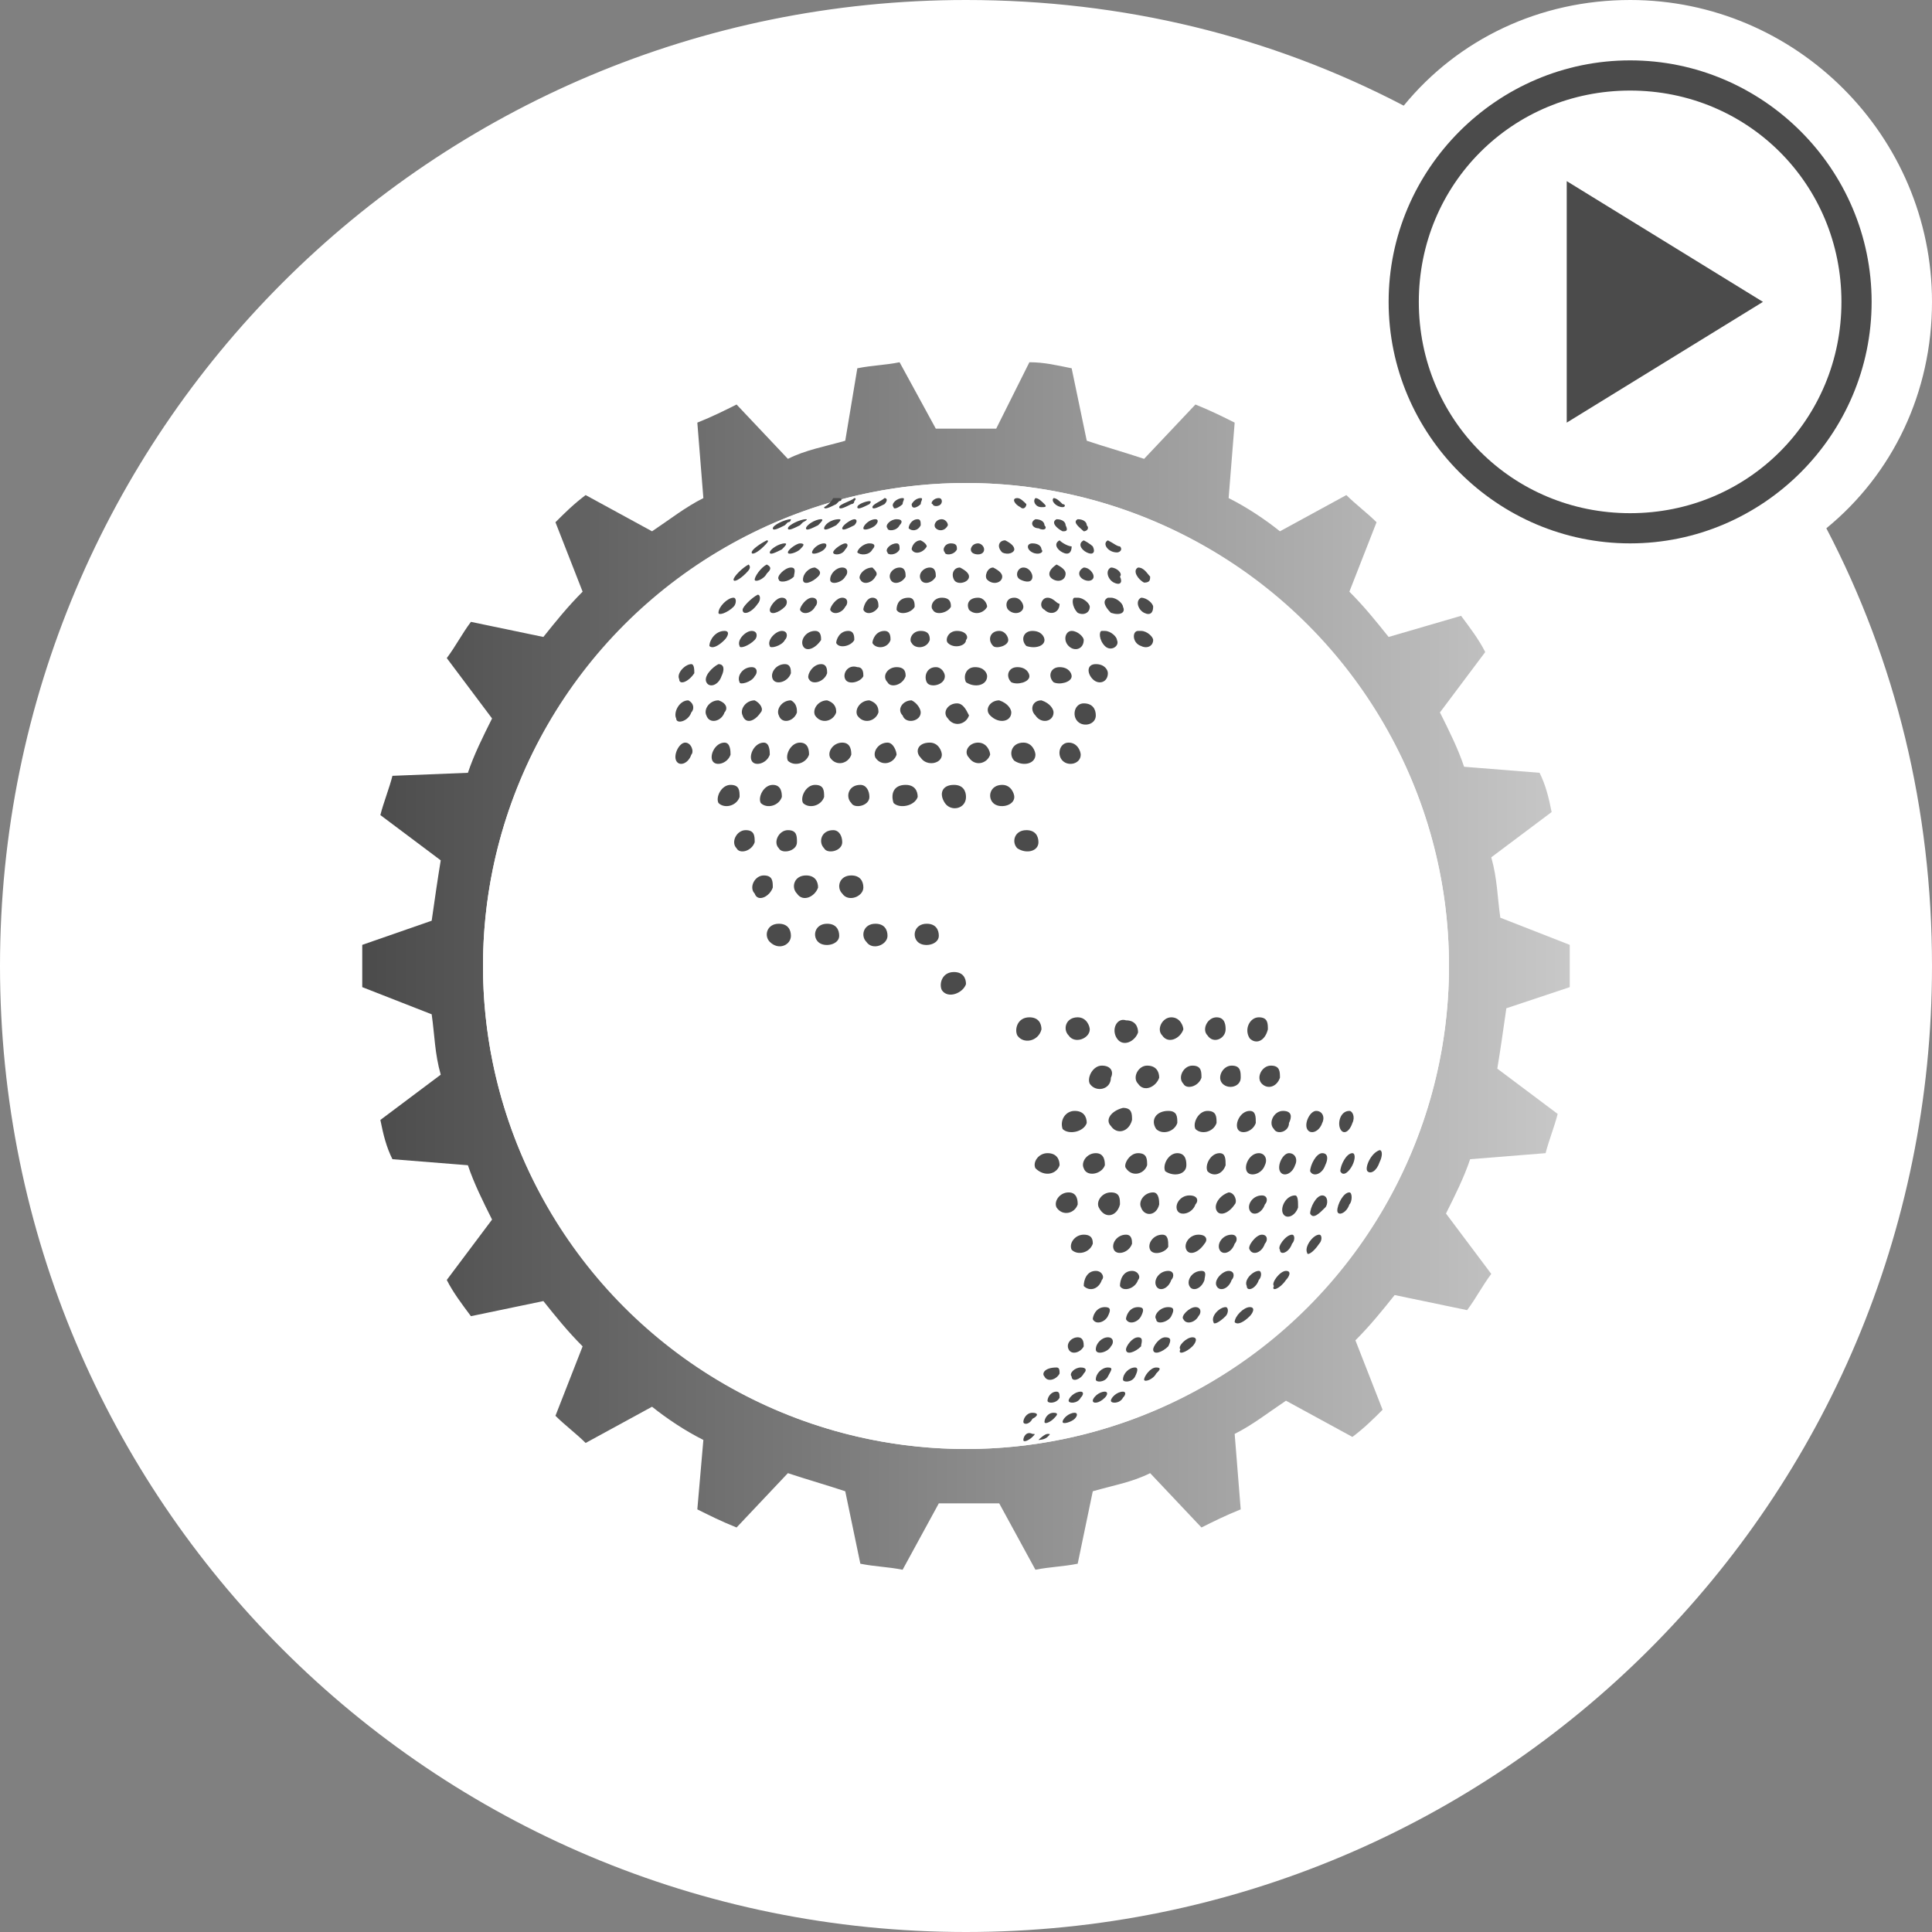 <?xml version="1.0" encoding="utf-8"?>
<!-- Generator: Adobe Illustrator 16.0.0, SVG Export Plug-In . SVG Version: 6.00 Build 0)  -->
<!DOCTYPE svg PUBLIC "-//W3C//DTD SVG 1.1//EN" "http://www.w3.org/Graphics/SVG/1.1/DTD/svg11.dtd">
<svg version="1.1" id="Layer_1" xmlns="http://www.w3.org/2000/svg" xmlns:xlink="http://www.w3.org/1999/xlink" x="0px" y="0px"
	 width="64px" height="64px" viewBox="0 0 64 64" style="enable-background:new 0 0 64 64;" xml:space="preserve">
<rect x="0" y="0" width="64" height="64" fill="#808080" stroke="none"/>
<style type="text/css">
<![CDATA[
	.st0{fill:#7E459A;}
	.st1{fill:#14B690;}
	.st2{fill:#E5E53E;}
	.st3{fill:#4B4B4B;}
	.st4{fill:#4D4D4D;}
	.st5{fill:#E9CC2B;}
	.st6{fill:none;stroke:#002A6A;stroke-width:2;stroke-miterlimit:10;}
	.st7{fill:#1B75BB;}
	.st8{fill:#1D9178;}
	.st9{fill:#ED8121;}
	.st10{fill:#50C0B4;}
	.st11{fill:#56BFA0;}
	.st12{fill:#F05A28;}
	.st13{fill:#F0820A;}
	.st14{fill:#F15A24;}
	.st15{fill:#F16522;}
	.st16{fill:#F48331;}
	.st17{fill:#F89E38;}
	.st18{fill:#927D00;}
	.st19{fill:url(#SVGID_1_);}
	.st20{fill:#C7B299;}
	.st21{fill:#FBB03B;}
	.st22{fill:#FDC010;}
	.st23{fill:#FFBE13;}
	.st24{fill:#FFD700;}
	.st25{fill:#FFFFFF;}
	.st26{fill:#333333;}
	.st27{fill:#39B54A;}
	.st28{fill:#002A6A;}
	.st29{fill:#003964;}
	.st30{fill:#009245;}
	.st31{fill:#D3DE46;}
	.st32{fill:#D44327;}
	.st33{fill:#D76F34;}
	.st34{fill:#3FA7F3;}
	.st35{fill:#A34F9D;}
	.st36{fill:#0A64AA;}
	.st37{fill:#76327E;}
	.st38{fill:#DA5222;}
	.st39{fill:#A74B89;}
	.st40{fill:#404041;}
]]>
</style>
<g>
	<path class="st25" d="M64,10c0-5.5-4.5-10-10-10c-3,0-5.7,1.3-7.5,3.5C42.1,1.2,37.2,0,32,0C14.3,0,0,14.3,0,32s14.3,32,32,32
		s32-14.3,32-32c0-5.2-1.2-10.1-3.5-14.5C62.7,15.7,64,13,64,10z"/>
	<g>
		<linearGradient id="SVGID_1_" gradientUnits="userSpaceOnUse" x1="12" y1="32" x2="52" y2="32">
			<stop  offset="0" style="stop-color:#4B4B4B"/>
			<stop  offset="1" style="stop-color:#C8C8C8"/>
		</linearGradient>
		<path class="st19" d="M52,32.7c0-0.2,0-0.5,0-0.7s0-0.5,0-0.7l-2.3-0.9c-0.1-0.7-0.1-1.3-0.3-2l2-1.5c-0.1-0.5-0.2-0.9-0.4-1.3
			l-2.5-0.2c-0.2-0.6-0.5-1.2-0.8-1.8l1.5-2c-0.2-0.4-0.5-0.8-0.8-1.2L46,21.1c-0.4-0.5-0.8-1-1.3-1.5l0.9-2.3
			c-0.3-0.3-0.7-0.6-1-0.9l-2.2,1.2c-0.5-0.4-1.1-0.8-1.7-1.1l0.2-2.5c-0.4-0.2-0.8-0.4-1.3-0.6l-1.7,1.8c-0.6-0.2-1.3-0.4-1.9-0.6
			l-0.5-2.4c-0.5-0.1-0.9-0.2-1.4-0.2L33,14.2c-0.3,0-0.7,0-1,0c-0.3,0-0.7,0-1,0L29.8,12c-0.5,0.1-0.9,0.1-1.4,0.2L28,14.6
			c-0.7,0.2-1.3,0.3-1.9,0.6l-1.7-1.8c-0.4,0.2-0.8,0.4-1.3,0.6l0.2,2.5c-0.6,0.3-1.1,0.7-1.7,1.1l-2.2-1.2c-0.4,0.3-0.7,0.6-1,0.9
			l0.9,2.3c-0.5,0.5-0.9,1-1.3,1.5l-2.4-0.5c-0.3,0.4-0.5,0.8-0.8,1.2l1.5,2c-0.3,0.6-0.6,1.2-0.8,1.8L13,25.7
			c-0.1,0.4-0.3,0.9-0.4,1.3l2,1.5c-0.1,0.6-0.2,1.3-0.3,2L12,31.3c0,0.2,0,0.5,0,0.7s0,0.5,0,0.7l2.3,0.9c0.1,0.7,0.1,1.3,0.3,2
			l-2,1.5c0.1,0.5,0.2,0.9,0.4,1.3l2.5,0.2c0.2,0.6,0.5,1.2,0.8,1.8l-1.5,2c0.2,0.4,0.5,0.8,0.8,1.2l2.4-0.5c0.4,0.5,0.8,1,1.3,1.5
			l-0.9,2.3c0.3,0.3,0.7,0.6,1,0.9l2.2-1.2c0.5,0.4,1.1,0.8,1.7,1.1L23.1,50c0.4,0.2,0.8,0.4,1.3,0.6l1.7-1.8
			c0.6,0.2,1.3,0.4,1.9,0.6l0.5,2.4c0.5,0.1,0.9,0.1,1.4,0.2l1.2-2.2c0.3,0,0.7,0,1,0s0.7,0,1,0l1.2,2.2c0.5-0.1,0.9-0.1,1.4-0.2
			l0.5-2.4c0.7-0.2,1.3-0.3,1.9-0.6l1.7,1.8c0.4-0.2,0.8-0.4,1.3-0.6l-0.2-2.5c0.6-0.3,1.1-0.7,1.7-1.1l2.2,1.2
			c0.4-0.3,0.7-0.6,1-0.9l-0.9-2.3c0.5-0.5,0.9-1,1.3-1.5l2.4,0.5c0.3-0.4,0.5-0.8,0.8-1.2l-1.5-2c0.3-0.6,0.6-1.2,0.8-1.8l2.5-0.2
			c0.1-0.4,0.3-0.9,0.4-1.3l-2-1.5c0.1-0.6,0.2-1.3,0.3-2L52,32.7z M32,48c-8.8,0-16-7.2-16-16c0-8.8,7.2-16,16-16
			c8.8,0,16,7.2,16,16C48,40.8,40.8,48,32,48z"/>
		<circle class="st25" cx="32" cy="32" r="16"/>
		<path class="st3" d="M24,20.9c0.2,0,0.1,0.2,0,0.3c-0.2,0.2-0.4,0.3-0.5,0.2C23.5,21.2,23.7,20.9,24,20.9z M24.9,18.3
			c0,0.1,0.2,0,0.4-0.2c0.1-0.1,0.2-0.2,0.1-0.2C25.2,18,24.9,18.2,24.9,18.3z M24,23.6c0.1-0.1,0.1-0.3-0.2-0.4
			c-0.3,0-0.5,0.3-0.4,0.5C23.5,24,23.9,23.9,24,23.6z M23.8,20.3c0,0.1,0.3,0,0.5-0.2c0.1-0.1,0.1-0.3,0-0.3
			C24.1,19.8,23.8,20.1,23.8,20.3z M24.3,19.2c0,0.1,0.2,0,0.4-0.2c0.1-0.1,0.2-0.2,0.1-0.3C24.6,18.8,24.3,19.1,24.3,19.2z
			 M24.6,20.2c0,0.2,0.3,0.1,0.5-0.2c0.1-0.1,0.1-0.3,0-0.3C24.9,19.8,24.6,20.1,24.6,20.2z M23.4,22.6c0.1,0.2,0.4,0.1,0.5-0.2
			C24,22.2,24,22,23.8,22C23.6,22.1,23.3,22.4,23.4,22.6z M26.2,31c0-0.2-0.1-0.4-0.4-0.4c-0.4,0-0.5,0.4-0.3,0.6
			C25.8,31.5,26.2,31.3,26.2,31z M24.2,25c0-0.1,0-0.4-0.2-0.4c-0.3,0-0.5,0.4-0.4,0.6C23.7,25.4,24.1,25.3,24.2,25z M26.4,27.9
			c0-0.2,0-0.4-0.3-0.4c-0.3,0-0.5,0.4-0.3,0.6C25.9,28.3,26.4,28.2,26.4,27.9z M25,27.9c0-0.2,0-0.4-0.3-0.4
			c-0.3,0-0.5,0.4-0.3,0.6C24.5,28.3,24.9,28.2,25,27.9z M24.5,26.4c0-0.2,0-0.4-0.3-0.4c-0.3,0-0.5,0.4-0.4,0.6
			C24,26.8,24.4,26.7,24.5,26.4z M25.6,29.4c0-0.2,0-0.4-0.3-0.4c-0.3,0-0.5,0.4-0.3,0.6C25.1,29.9,25.5,29.7,25.6,29.4z M27.3,17.5
			c0,0.1,0.2,0,0.4-0.1c0.1-0.1,0.2-0.2,0.1-0.2C27.5,17.2,27.3,17.4,27.3,17.5z M26.9,18.3c0,0.1,0.3,0,0.4-0.1
			c0.1-0.1,0.1-0.2,0-0.2C27.1,18,26.9,18.2,26.9,18.3z M27.6,18.3c0,0.1,0.3,0.1,0.4-0.1c0.1-0.1,0.1-0.2,0-0.2
			C27.9,18,27.6,18.2,27.6,18.3z M27.8,16.8c0,0.1,0.2,0,0.4-0.1c0,0,0.1,0,0.1-0.1c0,0,0.1-0.1,0-0.1
			C28.2,16.6,27.8,16.7,27.8,16.8z M26.7,17.5c0,0.1,0.2,0,0.4-0.1c0,0,0,0,0,0c0.1-0.1,0.2-0.2,0.1-0.2
			C27,17.2,26.7,17.4,26.7,17.5z M27.9,17.5c0,0.1,0.2,0,0.4-0.1c0.1-0.1,0.1-0.2,0-0.2C28.2,17.2,27.9,17.4,27.9,17.5z M26.1,18.3
			c0,0.1,0.3,0,0.4-0.1c0.1-0.1,0.2-0.2,0-0.2C26.4,18,26.1,18.2,26.1,18.3z M27.1,19.1c0.1-0.1,0.1-0.2-0.1-0.3
			c-0.2,0-0.4,0.2-0.4,0.4C26.6,19.4,26.9,19.3,27.1,19.1z M25.6,17.5c0,0.1,0.2,0,0.4-0.1c0,0,0.1-0.1,0.1-0.1
			c0.1,0,0.1-0.1,0.1-0.1C26,17.2,25.6,17.4,25.6,17.5z M25.5,18.3c0,0.1,0.2,0,0.4-0.1c0.1-0.1,0.2-0.2,0.1-0.2
			C25.8,18,25.5,18.2,25.5,18.3z M26.1,17.5c0,0.1,0.2,0,0.4-0.1c0,0,0,0,0.1-0.1c0,0,0.2-0.1,0.1-0.1
			C26.5,17.2,26.1,17.4,26.1,17.5z M25,19.2c0,0.1,0.3,0,0.4-0.2c0.1-0.1,0.2-0.2,0-0.3C25.2,18.8,25,19.1,25,19.2z M28.6,29.4
			c0-0.2-0.1-0.4-0.4-0.4c-0.4,0-0.5,0.4-0.3,0.6C28.1,29.9,28.6,29.7,28.6,29.4z M39.3,41.4c0.1,0.2,0.4,0.1,0.6-0.2
			c0.1-0.1,0.1-0.3-0.2-0.3C39.4,40.9,39.2,41.2,39.3,41.4z M39.8,35.7c0-0.2,0-0.4-0.3-0.4c-0.3,0-0.5,0.4-0.3,0.6
			C39.3,36.1,39.7,36,39.8,35.7z M32.7,22.4c0-0.1-0.1-0.3-0.4-0.3c-0.3,0-0.4,0.3-0.3,0.5C32.3,22.8,32.7,22.7,32.7,22.4z
			 M38.8,33.7c-0.3,0-0.5,0.4-0.3,0.6c0.2,0.3,0.6,0.1,0.7-0.2C39.2,34,39.1,33.7,38.8,33.7z M32.6,18.2c0-0.1-0.1-0.2-0.2-0.2
			c-0.2,0-0.3,0.2-0.2,0.3C32.3,18.4,32.6,18.4,32.6,18.2z M32.1,20.2c0.2,0.2,0.5,0.1,0.6-0.1c0-0.1-0.1-0.3-0.3-0.3
			C32.1,19.8,32,20,32.1,20.2z M39.4,39.6c-0.3,0-0.5,0.3-0.4,0.5c0.1,0.2,0.5,0.1,0.6-0.2C39.7,39.8,39.7,39.6,39.4,39.6z
			 M37.1,39.9c0-0.2,0-0.4-0.3-0.4c-0.3,0-0.5,0.3-0.4,0.5C36.6,40.4,37,40.3,37.1,39.9z M38,35.3c-0.3,0-0.5,0.4-0.3,0.6
			c0.2,0.3,0.6,0.1,0.7-0.2C38.4,35.5,38.3,35.3,38,35.3z M36.6,43.3c-0.3,0-0.4,0.3-0.4,0.4c0.1,0.2,0.4,0.1,0.5-0.1
			C36.8,43.4,36.8,43.3,36.6,43.3z M27.1,29.4c0-0.2-0.1-0.4-0.4-0.4c-0.4,0-0.5,0.4-0.3,0.6C26.6,29.9,27,29.7,27.1,29.4z
			 M38.3,42.6c0.1,0.2,0.4,0.1,0.5-0.2c0.1-0.1,0.1-0.3-0.1-0.3C38.4,42.1,38.2,42.4,38.3,42.6z M38.5,40.9c-0.3,0-0.5,0.3-0.4,0.5
			c0.1,0.2,0.5,0.1,0.6-0.1C38.7,41.1,38.7,40.9,38.5,40.9z M38.3,37.4c0.2,0.2,0.6,0.1,0.7-0.2c0-0.2,0-0.4-0.3-0.4
			C38.3,36.8,38.1,37.1,38.3,37.4z M30.4,26.4c0-0.2-0.1-0.4-0.4-0.4c-0.4,0-0.5,0.3-0.4,0.6C29.8,26.8,30.3,26.7,30.4,26.4z
			 M28.4,16.8c0,0.1,0.2,0,0.4-0.1c0,0,0,0,0,0c0,0,0.1-0.1,0-0.1C28.7,16.6,28.4,16.7,28.4,16.8z M29.7,25c0-0.1-0.1-0.4-0.3-0.4
			c-0.3,0-0.5,0.3-0.4,0.5C29.2,25.4,29.6,25.3,29.7,25z M29.4,31c0-0.2-0.1-0.4-0.4-0.4c-0.4,0-0.5,0.4-0.3,0.6
			C28.9,31.5,29.4,31.3,29.4,31z M27.8,31c0-0.2-0.1-0.4-0.4-0.4c-0.4,0-0.5,0.4-0.3,0.6C27.3,31.4,27.8,31.3,27.8,31z M27.9,27.9
			c0-0.2-0.1-0.4-0.3-0.4c-0.4,0-0.5,0.4-0.3,0.6C27.4,28.3,27.9,28.2,27.9,27.9z M31.7,20.9c-0.3,0-0.4,0.3-0.3,0.4
			c0.2,0.2,0.6,0.1,0.6-0.1C32.1,21.1,32,20.9,31.7,20.9z M31.7,23.3c-0.3,0-0.5,0.3-0.3,0.5c0.2,0.3,0.6,0.2,0.7-0.1
			C32,23.5,31.9,23.3,31.7,23.3z M31.1,31c0-0.2-0.1-0.4-0.4-0.4c-0.4,0-0.5,0.4-0.3,0.6C30.6,31.4,31.1,31.3,31.1,31z M31.6,26
			c-0.4,0-0.5,0.3-0.3,0.6c0.2,0.3,0.7,0.2,0.7-0.2C32,26.2,31.9,26,31.6,26z M32,32.6c0-0.2-0.1-0.4-0.4-0.4
			c-0.4,0-0.5,0.4-0.4,0.6C31.4,33.1,31.9,32.9,32,32.6z M31.2,25c0-0.1-0.1-0.4-0.4-0.4c-0.4,0-0.5,0.3-0.3,0.5
			C30.7,25.4,31.2,25.3,31.2,25z M28,22.5c0.1,0.2,0.5,0.1,0.6-0.1c0-0.1,0-0.3-0.2-0.3C28.1,22,27.9,22.3,28,22.5z M26.2,18.8
			c-0.2,0-0.5,0.3-0.4,0.4c0,0.1,0.3,0.1,0.5-0.1C26.3,19,26.4,18.8,26.2,18.8z M26,22c-0.3,0-0.5,0.3-0.4,0.5
			c0.1,0.2,0.5,0.1,0.6-0.2C26.2,22.2,26.2,22,26,22z M26,21.2c0.1-0.1,0.1-0.3-0.1-0.3c-0.2,0-0.5,0.3-0.4,0.5
			C25.5,21.5,25.9,21.4,26,21.2z M26.4,23.6c0-0.1,0-0.3-0.2-0.4c-0.3,0-0.5,0.3-0.4,0.5C25.9,24,26.3,23.9,26.4,23.6z M28.5,19.2
			c0.1,0.2,0.4,0.1,0.5-0.1c0.1-0.1,0-0.2-0.1-0.3C28.6,18.8,28.4,19.1,28.5,19.2z M25.9,26.4c0-0.1,0-0.4-0.3-0.4
			c-0.3,0-0.5,0.4-0.4,0.6C25.4,26.8,25.8,26.7,25.9,26.4z M26.8,22.5c0.1,0.2,0.5,0.1,0.6-0.2c0-0.1,0-0.3-0.2-0.3
			C26.9,22,26.7,22.4,26.8,22.5z M26.9,19.8c-0.2,0-0.4,0.3-0.4,0.4c0.1,0.2,0.4,0.1,0.5-0.1C27.1,20,27.1,19.8,26.9,19.8z
			 M27.3,26.4c0-0.2,0-0.4-0.3-0.4c-0.3,0-0.5,0.4-0.4,0.6C26.8,26.8,27.2,26.7,27.3,26.4z M27.7,23.6c0-0.1,0-0.3-0.3-0.4
			c-0.3,0-0.5,0.3-0.4,0.5C27.2,24,27.6,23.9,27.7,23.6z M26.8,25c0-0.1,0-0.4-0.3-0.4c-0.3,0-0.5,0.4-0.4,0.6
			C26.3,25.4,26.7,25.3,26.8,25z M25.5,25c0-0.1,0-0.4-0.2-0.4c-0.3,0-0.5,0.4-0.4,0.6C25,25.4,25.4,25.3,25.5,25z M27,20.9
			c-0.3,0-0.5,0.3-0.4,0.5c0.1,0.2,0.4,0.1,0.6-0.2C27.2,21.1,27.2,20.9,27,20.9z M25.5,20.2c0,0.2,0.3,0.1,0.5-0.1
			c0.1-0.1,0.1-0.3-0.1-0.3C25.7,19.8,25.5,20.1,25.5,20.2z M28.6,17.5c0,0.1,0.3,0,0.4-0.1c0.1-0.1,0.1-0.2,0-0.2
			C28.8,17.2,28.6,17.4,28.6,17.5z M44.8,38.2c-0.2,0-0.4,0.4-0.4,0.6c0.1,0.2,0.3,0,0.4-0.2C44.9,38.4,44.9,38.2,44.8,38.2z
			 M43.8,38.2c-0.2,0-0.4,0.4-0.4,0.6c0.1,0.2,0.4,0.1,0.5-0.2C44,38.4,44,38.2,43.8,38.2z M45.3,38.8c0.1,0.1,0.3,0,0.4-0.3
			c0.1-0.2,0.1-0.4,0-0.4C45.4,38.2,45.2,38.7,45.3,38.8z M43.4,40.2c0.1,0.2,0.3,0,0.5-0.2c0.1-0.1,0.1-0.4-0.1-0.4
			C43.6,39.6,43.4,40,43.4,40.2z M25.2,23.6c0.1-0.1,0-0.3-0.2-0.4c-0.3,0-0.5,0.3-0.4,0.5C24.7,24,25,23.9,25.2,23.6z M44.7,39.9
			c0.1-0.1,0.1-0.4,0-0.4c-0.2,0-0.4,0.4-0.4,0.6C44.3,40.3,44.6,40.2,44.7,39.9z M43.3,37.4c0.1,0.2,0.4,0.1,0.5-0.2
			c0.1-0.2,0-0.4-0.2-0.4C43.4,36.8,43.2,37.2,43.3,37.4z M25,22.4c0.1-0.1,0.1-0.3-0.1-0.3c-0.3,0-0.5,0.3-0.4,0.5
			C24.5,22.7,24.9,22.6,25,22.4z M25,21.2c0.1-0.1,0.1-0.3-0.1-0.3c-0.2,0-0.5,0.3-0.4,0.5C24.5,21.5,24.8,21.4,25,21.2z M30.5,17.4
			c0-0.1,0-0.2-0.1-0.2c-0.2,0-0.3,0.2-0.3,0.3C30.2,17.6,30.4,17.6,30.5,17.4z M30.5,16.7c0-0.1,0.1-0.2,0-0.2
			c-0.2,0-0.3,0.2-0.3,0.2C30.2,16.9,30.4,16.8,30.5,16.7z M44.8,37.2c0.1-0.2,0-0.4-0.1-0.4c-0.3,0-0.4,0.4-0.3,0.6
			C44.5,37.6,44.7,37.5,44.8,37.2z M31.1,16.5c-0.2,0-0.3,0.2-0.2,0.2c0,0.1,0.3,0.1,0.3-0.1C31.2,16.6,31.2,16.5,31.1,16.5z
			 M28.9,18.2c0.1-0.1,0.1-0.2-0.1-0.2c-0.2,0-0.4,0.2-0.4,0.3C28.5,18.4,28.8,18.4,28.9,18.2z M31.3,22.4c0-0.1-0.1-0.3-0.3-0.3
			c-0.3,0-0.4,0.3-0.3,0.5C30.8,22.8,31.3,22.7,31.3,22.4z M30.5,17.9c-0.2,0-0.3,0.2-0.3,0.3c0.1,0.2,0.4,0.1,0.5-0.1
			C30.7,18.1,30.7,18,30.5,17.9z M31.5,20.1c0-0.1,0-0.3-0.3-0.3c-0.3,0-0.4,0.3-0.3,0.4C31,20.4,31.4,20.3,31.5,20.1z M31.7,18.2
			c0-0.1,0-0.2-0.2-0.2c-0.2,0-0.3,0.2-0.2,0.3C31.3,18.4,31.6,18.4,31.7,18.2z M31.2,17.2c-0.2,0-0.3,0.2-0.2,0.3
			c0.1,0.1,0.3,0.1,0.4-0.1C31.4,17.3,31.3,17.2,31.2,17.2z M29.7,20.2c0.1,0.2,0.5,0.1,0.6-0.1c0-0.1,0-0.3-0.2-0.3
			C29.8,19.8,29.7,20,29.7,20.2z M28.9,16.8c0,0.1,0.2,0,0.4-0.1c0.1-0.1,0.1-0.2,0-0.2C29.2,16.6,28.9,16.7,28.9,16.8z M29.4,17.5
			c0,0.1,0.3,0.1,0.4-0.1c0.1-0.1,0.1-0.2-0.1-0.2C29.5,17.2,29.3,17.4,29.4,17.5z M29.9,16.5c-0.2,0-0.4,0.2-0.3,0.3
			c0,0.1,0.2,0,0.3-0.1C29.9,16.6,30,16.5,29.9,16.5z M29.8,18.8c-0.2,0-0.4,0.2-0.3,0.4c0.1,0.2,0.4,0.1,0.5-0.1
			C30,19,30,18.8,29.8,18.8z M30.5,19.2c0.1,0.2,0.4,0.1,0.5-0.1c0-0.1,0-0.3-0.2-0.3C30.6,18.8,30.4,19,30.5,19.2z M28.8,26.4
			c0-0.2-0.1-0.4-0.3-0.4c-0.4,0-0.5,0.4-0.3,0.6C28.3,26.8,28.8,26.7,28.8,26.4z M27.9,19.8c-0.2,0-0.4,0.3-0.4,0.4
			c0.1,0.2,0.4,0.1,0.5-0.1C28.1,20,28.1,19.8,27.9,19.8z M28.2,25c0-0.1,0-0.4-0.3-0.4c-0.3,0-0.5,0.3-0.4,0.5
			C27.7,25.4,28.1,25.3,28.2,25z M27.9,18.8c-0.2,0-0.4,0.2-0.4,0.4c0,0.2,0.4,0.1,0.5-0.1C28.1,19,28.1,18.8,27.9,18.8z M28.1,20.9
			c-0.3,0-0.4,0.3-0.4,0.4c0.1,0.2,0.5,0.1,0.6-0.1C28.3,21.1,28.3,20.9,28.1,20.9z M28.6,20.2c0.1,0.2,0.4,0.1,0.5-0.1
			c0-0.1,0-0.3-0.2-0.3C28.7,19.8,28.6,20.1,28.6,20.2z M30,22.4c0-0.1,0-0.3-0.3-0.3c-0.3,0-0.5,0.3-0.3,0.5
			C29.5,22.8,29.9,22.7,30,22.4z M30.8,21.2c0-0.1,0-0.3-0.3-0.3c-0.3,0-0.4,0.3-0.3,0.4C30.3,21.5,30.7,21.5,30.8,21.2z M30.5,23.6
			c0-0.1-0.1-0.3-0.3-0.4c-0.3,0-0.5,0.3-0.3,0.5C30,24,30.5,23.9,30.5,23.6z M29.8,18.2c0-0.1,0-0.2-0.1-0.2
			c-0.2,0-0.4,0.2-0.3,0.3C29.4,18.4,29.7,18.4,29.8,18.2z M29.1,23.6c0-0.1,0-0.3-0.3-0.4c-0.3,0-0.5,0.3-0.4,0.5
			C28.6,24,29,23.9,29.1,23.6z M29.5,21.2c0-0.1,0-0.3-0.2-0.3c-0.3,0-0.4,0.3-0.4,0.4C29,21.5,29.4,21.5,29.5,21.2z M36.2,41.2
			c0-0.1,0-0.3-0.3-0.3c-0.3,0-0.5,0.3-0.4,0.5C35.7,41.6,36.1,41.5,36.2,41.2z M38.6,44.3c-0.2,0-0.4,0.3-0.4,0.4
			c0,0.2,0.3,0.1,0.5-0.1C38.8,44.4,38.8,44.3,38.6,44.3z M38.7,43.3c-0.3,0-0.5,0.3-0.4,0.4c0,0.2,0.4,0.1,0.5-0.1
			C38.9,43.4,38.9,43.3,38.7,43.3z M39.5,44.6c0.1-0.1,0.2-0.3,0-0.3c-0.2,0-0.5,0.3-0.4,0.4C39,44.9,39.3,44.8,39.5,44.6z
			 M39.3,38.6c0-0.1,0-0.4-0.3-0.4c-0.3,0-0.5,0.4-0.4,0.6C38.9,39,39.3,38.9,39.3,38.6z M38.4,39.9c0-0.1,0-0.4-0.2-0.4
			c-0.3,0-0.5,0.3-0.4,0.5C37.9,40.3,38.3,40.3,38.4,39.9z M38.3,45.5c0.1-0.1,0.2-0.2,0-0.2c-0.2,0-0.4,0.3-0.4,0.4
			C37.9,45.8,38.2,45.7,38.3,45.5z M40.6,38.6c0-0.2,0-0.4-0.2-0.4c-0.3,0-0.5,0.4-0.4,0.6C40.2,39,40.5,38.9,40.6,38.6z M41.1,35.7
			c0-0.2,0-0.4-0.3-0.4c-0.3,0-0.5,0.4-0.3,0.6C40.7,36.1,41.1,36,41.1,35.7z M39.7,43.6c0.1-0.1,0.1-0.3-0.1-0.3
			c-0.2,0-0.5,0.3-0.4,0.4C39.3,43.9,39.6,43.8,39.7,43.6z M40.3,33.7c-0.3,0-0.5,0.4-0.3,0.6c0.2,0.3,0.6,0.1,0.6-0.2
			C40.6,34,40.6,33.7,40.3,33.7z M40.3,40.1c0.1,0.2,0.4,0.1,0.6-0.2c0.1-0.1,0-0.4-0.2-0.4C40.4,39.6,40.2,39.9,40.3,40.1z
			 M39.8,42.1c-0.3,0-0.5,0.3-0.4,0.5c0.1,0.2,0.4,0.1,0.5-0.2C39.9,42.3,40,42.1,39.8,42.1z M40.3,37.2c0-0.2,0-0.4-0.3-0.4
			c-0.3,0-0.5,0.4-0.4,0.6C39.8,37.6,40.2,37.5,40.3,37.2z M37.7,43.3c-0.3,0-0.4,0.3-0.4,0.4c0.1,0.2,0.4,0.1,0.5-0.1
			C37.9,43.4,37.9,43.3,37.7,43.3z M37.7,44.3c-0.2,0-0.4,0.3-0.4,0.4c0,0.2,0.3,0.1,0.5-0.1C37.8,44.5,37.9,44.3,37.7,44.3z
			 M35.6,47c0.1-0.1,0.1-0.2,0-0.2c-0.2,0-0.4,0.2-0.4,0.3C35.2,47.2,35.5,47.1,35.6,47z M35.8,45.3c-0.2,0-0.4,0.2-0.3,0.3
			c0,0.2,0.3,0.1,0.4-0.1C36,45.4,36,45.3,35.8,45.3z M35.7,39.9c0-0.1,0-0.4-0.3-0.4c-0.3,0-0.5,0.3-0.4,0.5
			C35.2,40.3,35.6,40.2,35.7,39.9z M36.5,42.4c0.1-0.1,0-0.3-0.2-0.3c-0.3,0-0.4,0.3-0.4,0.5C36.1,42.8,36.4,42.7,36.5,42.4z
			 M35,46.1c-0.2,0-0.3,0.2-0.3,0.3c0,0.1,0.3,0.1,0.4-0.1C35.1,46.2,35.1,46.1,35,46.1z M35.8,46.1c-0.2,0-0.4,0.2-0.4,0.3
			c0,0.1,0.3,0.1,0.4-0.1C35.9,46.2,35.9,46.1,35.8,46.1z M37.6,45.3c-0.2,0-0.4,0.2-0.4,0.4c0,0.1,0.3,0.1,0.4-0.1
			C37.7,45.4,37.7,45.3,37.6,45.3z M37.2,46.3c0.1-0.1,0.1-0.2,0-0.2c-0.2,0-0.4,0.2-0.4,0.3C36.8,46.5,37.1,46.5,37.2,46.3z
			 M36.7,45.3c-0.2,0-0.4,0.2-0.4,0.4c0,0.1,0.3,0.1,0.4-0.1C36.8,45.4,36.9,45.3,36.7,45.3z M36.7,44.3c-0.2,0-0.4,0.2-0.4,0.4
			c0,0.2,0.4,0.1,0.5-0.1C36.9,44.5,36.9,44.3,36.7,44.3z M36.6,46.3c0.1-0.1,0.1-0.2,0-0.2c-0.2,0-0.4,0.2-0.4,0.3
			C36.2,46.5,36.4,46.5,36.6,46.3z M42.4,35.7c0-0.2,0-0.4-0.3-0.4c-0.3,0-0.5,0.4-0.3,0.6C42,36.1,42.3,36,42.4,35.7z M27.3,16.8
			c0,0.1,0.2,0,0.4-0.1c0,0,0.1-0.1,0.1-0.1c0.1,0,0.1-0.1,0-0.1c-0.1,0-0.1,0-0.2,0C27.5,16.7,27.3,16.8,27.3,16.8z M31.6,19.2
			c0.1,0.2,0.5,0.1,0.5-0.1c0-0.1-0.1-0.2-0.3-0.3C31.6,18.8,31.5,19,31.6,19.2z M42.9,39.6c-0.3,0-0.5,0.4-0.4,0.6
			c0.1,0.2,0.4,0.1,0.5-0.2C43,39.8,43,39.6,42.9,39.6z M42.8,41.2c0.1-0.1,0.1-0.3,0-0.3c-0.2,0-0.5,0.4-0.4,0.5
			C42.4,41.6,42.7,41.5,42.8,41.2z M22.4,25.2c0.1,0.2,0.4,0.1,0.5-0.2c0.1-0.1,0-0.4-0.2-0.4C22.5,24.6,22.3,25,22.4,25.2z
			 M43.7,41.2c0.1-0.1,0.1-0.3,0-0.3c-0.2,0-0.5,0.4-0.4,0.6C43.3,41.6,43.5,41.5,43.7,41.2z M32.8,25c0-0.1-0.1-0.4-0.4-0.4
			c-0.3,0-0.5,0.3-0.3,0.5C32.3,25.4,32.7,25.3,32.8,25z M42.6,42.4c0.1-0.1,0.2-0.3,0-0.3c-0.2,0-0.5,0.4-0.4,0.5
			C42.1,42.8,42.4,42.7,42.6,42.4z M22.9,23.6c0.1-0.1,0.1-0.3-0.1-0.4c-0.3,0-0.5,0.4-0.4,0.6C22.4,24,22.8,23.9,22.9,23.6z
			 M22.9,22c-0.2,0-0.5,0.3-0.4,0.5c0,0.2,0.3,0.1,0.5-0.2C23,22.2,23,22,22.9,22z M40.8,40.9c-0.3,0-0.5,0.3-0.4,0.5
			c0.1,0.2,0.4,0.1,0.5-0.2C41,41.1,41,40.9,40.8,40.9z M42,34.1c0-0.2,0-0.4-0.3-0.4c-0.3,0-0.5,0.4-0.3,0.7
			C41.6,34.6,41.9,34.5,42,34.1z M41.3,38.8c0.1,0.2,0.5,0.1,0.6-0.2c0.1-0.2,0-0.4-0.2-0.4C41.4,38.2,41.2,38.6,41.3,38.8z
			 M41.6,37.2c0-0.2,0-0.4-0.2-0.4c-0.3,0-0.5,0.4-0.4,0.6C41.1,37.6,41.5,37.5,41.6,37.2z M41.4,43.6c0.1-0.1,0.2-0.3,0-0.3
			c-0.2,0-0.5,0.3-0.5,0.5C41,43.9,41.2,43.8,41.4,43.6z M40.6,43.6c0.1-0.1,0.1-0.3,0-0.3c-0.2,0-0.5,0.3-0.4,0.5
			C40.2,43.9,40.4,43.8,40.6,43.6z M40.8,42.4c0.1-0.1,0.1-0.3-0.1-0.3c-0.2,0-0.5,0.3-0.4,0.5C40.4,42.8,40.7,42.7,40.8,42.4z
			 M34.9,46.8c-0.2,0-0.3,0.2-0.3,0.3c0,0.1,0.2,0,0.3-0.1C35,46.9,35.1,46.8,34.9,46.8z M42.4,38.8c0.1,0.2,0.4,0.1,0.5-0.2
			c0.1-0.2,0-0.4-0.2-0.4C42.5,38.2,42.3,38.6,42.4,38.8z M42.5,36.8c-0.3,0-0.5,0.4-0.3,0.6c0.1,0.2,0.5,0.1,0.5-0.2
			C42.8,37,42.8,36.8,42.5,36.8z M41.8,40.9c-0.2,0-0.5,0.4-0.4,0.5c0.1,0.2,0.4,0.1,0.5-0.2C42,41.1,42,40.9,41.8,40.9z M41.8,39.6
			c-0.3,0-0.5,0.3-0.4,0.5c0.1,0.2,0.4,0.1,0.5-0.2C42,39.8,42,39.6,41.8,39.6z M41.7,42.4c0.1-0.1,0.1-0.3,0-0.3
			c-0.2,0-0.5,0.3-0.4,0.5C41.3,42.8,41.6,42.7,41.7,42.4z M35.5,22.4c0-0.1-0.1-0.3-0.4-0.3c-0.3,0-0.4,0.3-0.2,0.5
			C35.1,22.7,35.5,22.6,35.5,22.4z M38.2,21.2c0-0.1-0.2-0.3-0.4-0.3c0,0,0,0-0.1,0c-0.2,0-0.2,0.4,0.1,0.5
			C38,21.5,38.2,21.4,38.2,21.2z M37,34.4c0.2,0.3,0.6,0.1,0.7-0.2c0-0.2-0.1-0.4-0.4-0.4C37,33.7,36.8,34.1,37,34.4z M37.7,18.8
			C37.7,18.8,37.7,18.8,37.7,18.8c-0.2,0.1,0,0.4,0.2,0.5c0.2,0,0.2-0.1,0.2-0.2C38,19,37.9,18.8,37.7,18.8z M37.8,19.8
			C37.8,19.8,37.8,19.8,37.8,19.8c-0.2,0.1-0.1,0.4,0.1,0.5c0.2,0.1,0.3,0,0.3-0.2C38.2,20,38,19.8,37.8,19.8z M38,38.6
			c0-0.2,0-0.4-0.3-0.4c-0.3,0-0.5,0.4-0.4,0.5C37.5,39,37.9,38.9,38,38.6z M37.7,42.4c0.1-0.1,0-0.3-0.2-0.3
			c-0.3,0-0.4,0.3-0.4,0.5C37.2,42.8,37.6,42.7,37.7,42.4z M37.2,20.1c0-0.1-0.2-0.3-0.4-0.3c0,0,0,0-0.1,0
			c-0.2,0.1-0.1,0.3,0.1,0.5C37.1,20.4,37.3,20.3,37.2,20.1z M36.6,21.4c0.2,0.2,0.5,0,0.4-0.2c0-0.1-0.2-0.3-0.4-0.3c0,0,0,0-0.1,0
			C36.4,20.9,36.4,21.2,36.6,21.4z M36.3,22c-0.3,0-0.3,0.3-0.1,0.5c0.2,0.2,0.5,0.1,0.5-0.2C36.7,22.2,36.6,22,36.3,22
			C36.4,22,36.4,22,36.3,22z M37.5,41.2c0-0.1,0-0.3-0.2-0.3c-0.3,0-0.5,0.3-0.4,0.5C37,41.6,37.4,41.5,37.5,41.2z M35.9,18.8
			C35.9,18.8,35.9,18.8,35.9,18.8c-0.2,0.1-0.2,0.3,0,0.4c0.2,0.1,0.4,0,0.3-0.2C36.2,19,36.1,18.8,35.9,18.8z M35.9,17.9
			C35.9,17.9,35.9,18,35.9,17.9c-0.2,0.1-0.1,0.3,0.1,0.4c0.2,0.1,0.3,0,0.2-0.2C36.2,18.1,36.1,18,35.9,17.9z M36.8,18.8
			C36.8,18.8,36.8,18.8,36.8,18.8c-0.2,0.1-0.1,0.4,0.1,0.5c0.2,0.1,0.3,0,0.2-0.2C37.2,19,37,18.8,36.8,18.8z M36.7,17.9
			C36.7,17.9,36.7,18,36.7,17.9c-0.2,0.1,0,0.4,0.3,0.4c0.1,0,0.2-0.1,0.1-0.2C37,18.1,36.9,18,36.7,17.9z M33.9,20.1
			c0-0.1-0.1-0.3-0.3-0.3c-0.3,0-0.3,0.3-0.2,0.4C33.6,20.4,33.9,20.3,33.9,20.1z M35.7,44.3c-0.2,0-0.4,0.2-0.3,0.4
			c0.1,0.2,0.4,0.1,0.5-0.1C35.9,44.5,35.9,44.3,35.7,44.3z M34.9,23.6c0-0.1-0.1-0.3-0.4-0.4c-0.3,0-0.4,0.3-0.2,0.5
			C34.5,24,34.9,23.9,34.9,23.6z M34.6,21.2c0-0.1-0.1-0.3-0.4-0.3c-0.3,0-0.4,0.3-0.2,0.5C34.3,21.5,34.6,21.4,34.6,21.2z
			 M36.6,38.6c0-0.1,0-0.4-0.3-0.4c-0.3,0-0.5,0.3-0.4,0.5C36,39,36.5,38.9,36.6,38.6z M34.1,22.4c0-0.1-0.1-0.3-0.4-0.3
			c-0.3,0-0.4,0.3-0.2,0.5C33.7,22.7,34.1,22.6,34.1,22.4z M35.8,25c0-0.1-0.1-0.4-0.4-0.4c-0.3,0-0.4,0.4-0.2,0.6
			C35.4,25.4,35.8,25.3,35.8,25z M35.9,23.3C35.9,23.3,35.9,23.3,35.9,23.3c-0.3,0-0.4,0.4-0.2,0.6c0.2,0.2,0.6,0.1,0.6-0.2
			C36.3,23.5,36.2,23.3,35.9,23.3z M35.7,33.7c-0.4,0-0.5,0.4-0.3,0.6c0.2,0.3,0.7,0.1,0.7-0.2C36.1,34,36,33.7,35.7,33.7z
			 M36.5,35.3c-0.3,0-0.5,0.4-0.4,0.6c0.2,0.3,0.7,0.2,0.7-0.2C36.9,35.5,36.8,35.3,36.5,35.3z M36.8,37.3c0.2,0.3,0.6,0.2,0.7-0.2
			c0-0.2,0-0.4-0.3-0.4C36.8,36.8,36.6,37.1,36.8,37.3z M36,37.2c0-0.2-0.1-0.4-0.4-0.4c-0.3,0-0.5,0.3-0.4,0.6
			C35.4,37.6,35.9,37.5,36,37.2z M34.4,27.9c0-0.2-0.1-0.4-0.4-0.4c-0.4,0-0.5,0.4-0.3,0.6C34,28.3,34.4,28.2,34.4,27.9z M33.6,26.4
			c0-0.1-0.1-0.4-0.4-0.4c-0.4,0-0.5,0.4-0.3,0.6C33.1,26.8,33.6,26.7,33.6,26.4z M34.7,47.6C34.7,47.6,34.7,47.6,34.7,47.6
			c0.1-0.1,0.1-0.1,0-0.1c-0.1,0-0.3,0.2-0.3,0.2C34.4,47.7,34.6,47.7,34.7,47.6z M33.5,23.6c0-0.1-0.1-0.3-0.4-0.4
			c-0.3,0-0.5,0.3-0.3,0.5C33.1,24,33.5,23.9,33.5,23.6z M34.3,25c0-0.1-0.1-0.4-0.4-0.4c-0.4,0-0.5,0.4-0.3,0.6
			C33.9,25.4,34.3,25.3,34.3,25z M33.3,17.9C33.3,17.9,33.3,17.9,33.3,17.9c-0.2,0-0.3,0.2-0.1,0.4c0.2,0.1,0.4,0,0.4-0.1
			C33.6,18.1,33.5,18,33.3,17.9z M33.4,21.2c0-0.1-0.1-0.3-0.3-0.3c-0.3,0-0.4,0.3-0.2,0.5C33,21.5,33.4,21.4,33.4,21.2z M32.7,19.2
			c0.2,0.2,0.5,0.1,0.5-0.1c0-0.1-0.1-0.2-0.3-0.3C32.7,18.8,32.6,19.1,32.7,19.2z M35.1,38.6c0-0.2-0.1-0.4-0.4-0.4
			c-0.3,0-0.5,0.3-0.4,0.5C34.6,39,35,38.9,35.1,38.6z M34.6,45.6c0.1,0.2,0.4,0.1,0.5-0.1c0-0.1,0-0.2-0.1-0.2
			C34.6,45.3,34.5,45.5,34.6,45.6z M34.2,46.8c-0.2,0-0.3,0.2-0.3,0.3c0,0.1,0.2,0.1,0.3-0.1C34.4,46.9,34.4,46.8,34.2,46.8z
			 M34.5,34.1c0-0.2-0.1-0.4-0.4-0.4c-0.4,0-0.5,0.4-0.4,0.6C33.9,34.6,34.4,34.5,34.5,34.1z M33.9,47.7c0,0.1,0.2,0,0.3-0.1
			c0.1-0.1,0.1-0.1,0-0.1C34,47.4,33.9,47.6,33.9,47.7z M35.7,20.3c0.2,0.1,0.4,0,0.4-0.2c0-0.1-0.2-0.3-0.4-0.3c0,0,0,0-0.1,0
			C35.5,19.8,35.5,20.1,35.7,20.3z M35,17.2C35,17.2,35,17.2,35,17.2c-0.2,0.1,0,0.3,0.2,0.4c0.1,0,0.2,0,0.1-0.2
			C35.3,17.3,35.2,17.2,35,17.2z M34.9,19.2c0.2,0.1,0.4,0,0.4-0.2c0-0.1-0.1-0.2-0.3-0.3c0,0,0,0,0,0
			C34.7,18.9,34.7,19.1,34.9,19.2z M35.1,17.9C35.1,17.9,35,18,35.1,17.9c-0.2,0.1-0.1,0.3,0.1,0.4c0.2,0.1,0.3,0,0.3-0.2
			C35.4,18.1,35.2,18,35.1,17.9z M34.9,16.5C34.8,16.5,34.8,16.5,34.9,16.5c-0.1,0.1,0.1,0.3,0.3,0.3c0.1,0,0.1-0.1,0-0.1
			C35.1,16.6,35,16.5,34.9,16.5z M35.5,20.9c-0.2,0-0.3,0.3-0.1,0.5c0.2,0.2,0.5,0.1,0.5-0.2C35.9,21.1,35.7,20.9,35.5,20.9
			C35.5,20.9,35.5,20.9,35.5,20.9z M35.7,17.2C35.7,17.2,35.7,17.2,35.7,17.2c-0.2,0.1,0.1,0.3,0.2,0.4c0.1,0,0.2-0.1,0.1-0.2
			C36,17.3,35.9,17.2,35.7,17.2z M34.2,18.3c0.2,0.1,0.4,0,0.3-0.1c0-0.1-0.1-0.2-0.3-0.2c0,0,0,0,0,0C34,18,34,18.2,34.2,18.3z
			 M33.7,16.5C33.6,16.5,33.6,16.5,33.7,16.5c-0.2,0-0.1,0.2,0.1,0.3c0.1,0.1,0.2,0,0.2-0.1C33.9,16.6,33.8,16.5,33.7,16.5z
			 M33.9,18.8c-0.2,0-0.3,0.3-0.1,0.4c0.2,0.1,0.4,0.1,0.4-0.1C34.2,19,34.1,18.8,33.9,18.8C33.9,18.8,33.9,18.8,33.9,18.8z
			 M34.3,16.5C34.3,16.5,34.2,16.5,34.3,16.5c-0.1,0.1,0,0.3,0.2,0.3c0.1,0,0.2,0,0.1-0.1C34.5,16.6,34.4,16.5,34.3,16.5z
			 M34.3,17.2C34.3,17.2,34.3,17.2,34.3,17.2c-0.2,0.1-0.1,0.3,0.1,0.3c0.2,0.1,0.3,0,0.2-0.1C34.6,17.3,34.5,17.2,34.3,17.2z
			 M34.7,19.8c-0.2,0-0.3,0.3-0.1,0.4c0.2,0.2,0.5,0.1,0.5-0.2C35,20,34.9,19.8,34.7,19.8C34.7,19.8,34.7,19.8,34.7,19.8z"/>
	</g>
	<g>
		<polygon class="st3" points="51.9,14 58.4,10 51.9,6 		"/>
		<path class="st3" d="M54,2c-4.4,0-8,3.6-8,8c0,4.4,3.6,8,8,8c4.4,0,8-3.6,8-8C62,5.6,58.4,2,54,2z M54,17c-3.9,0-7-3.1-7-7
			c0-3.9,3.1-7,7-7c3.9,0,7,3.1,7,7C61,13.9,57.9,17,54,17z"/>
	</g>
</g>
</svg>
